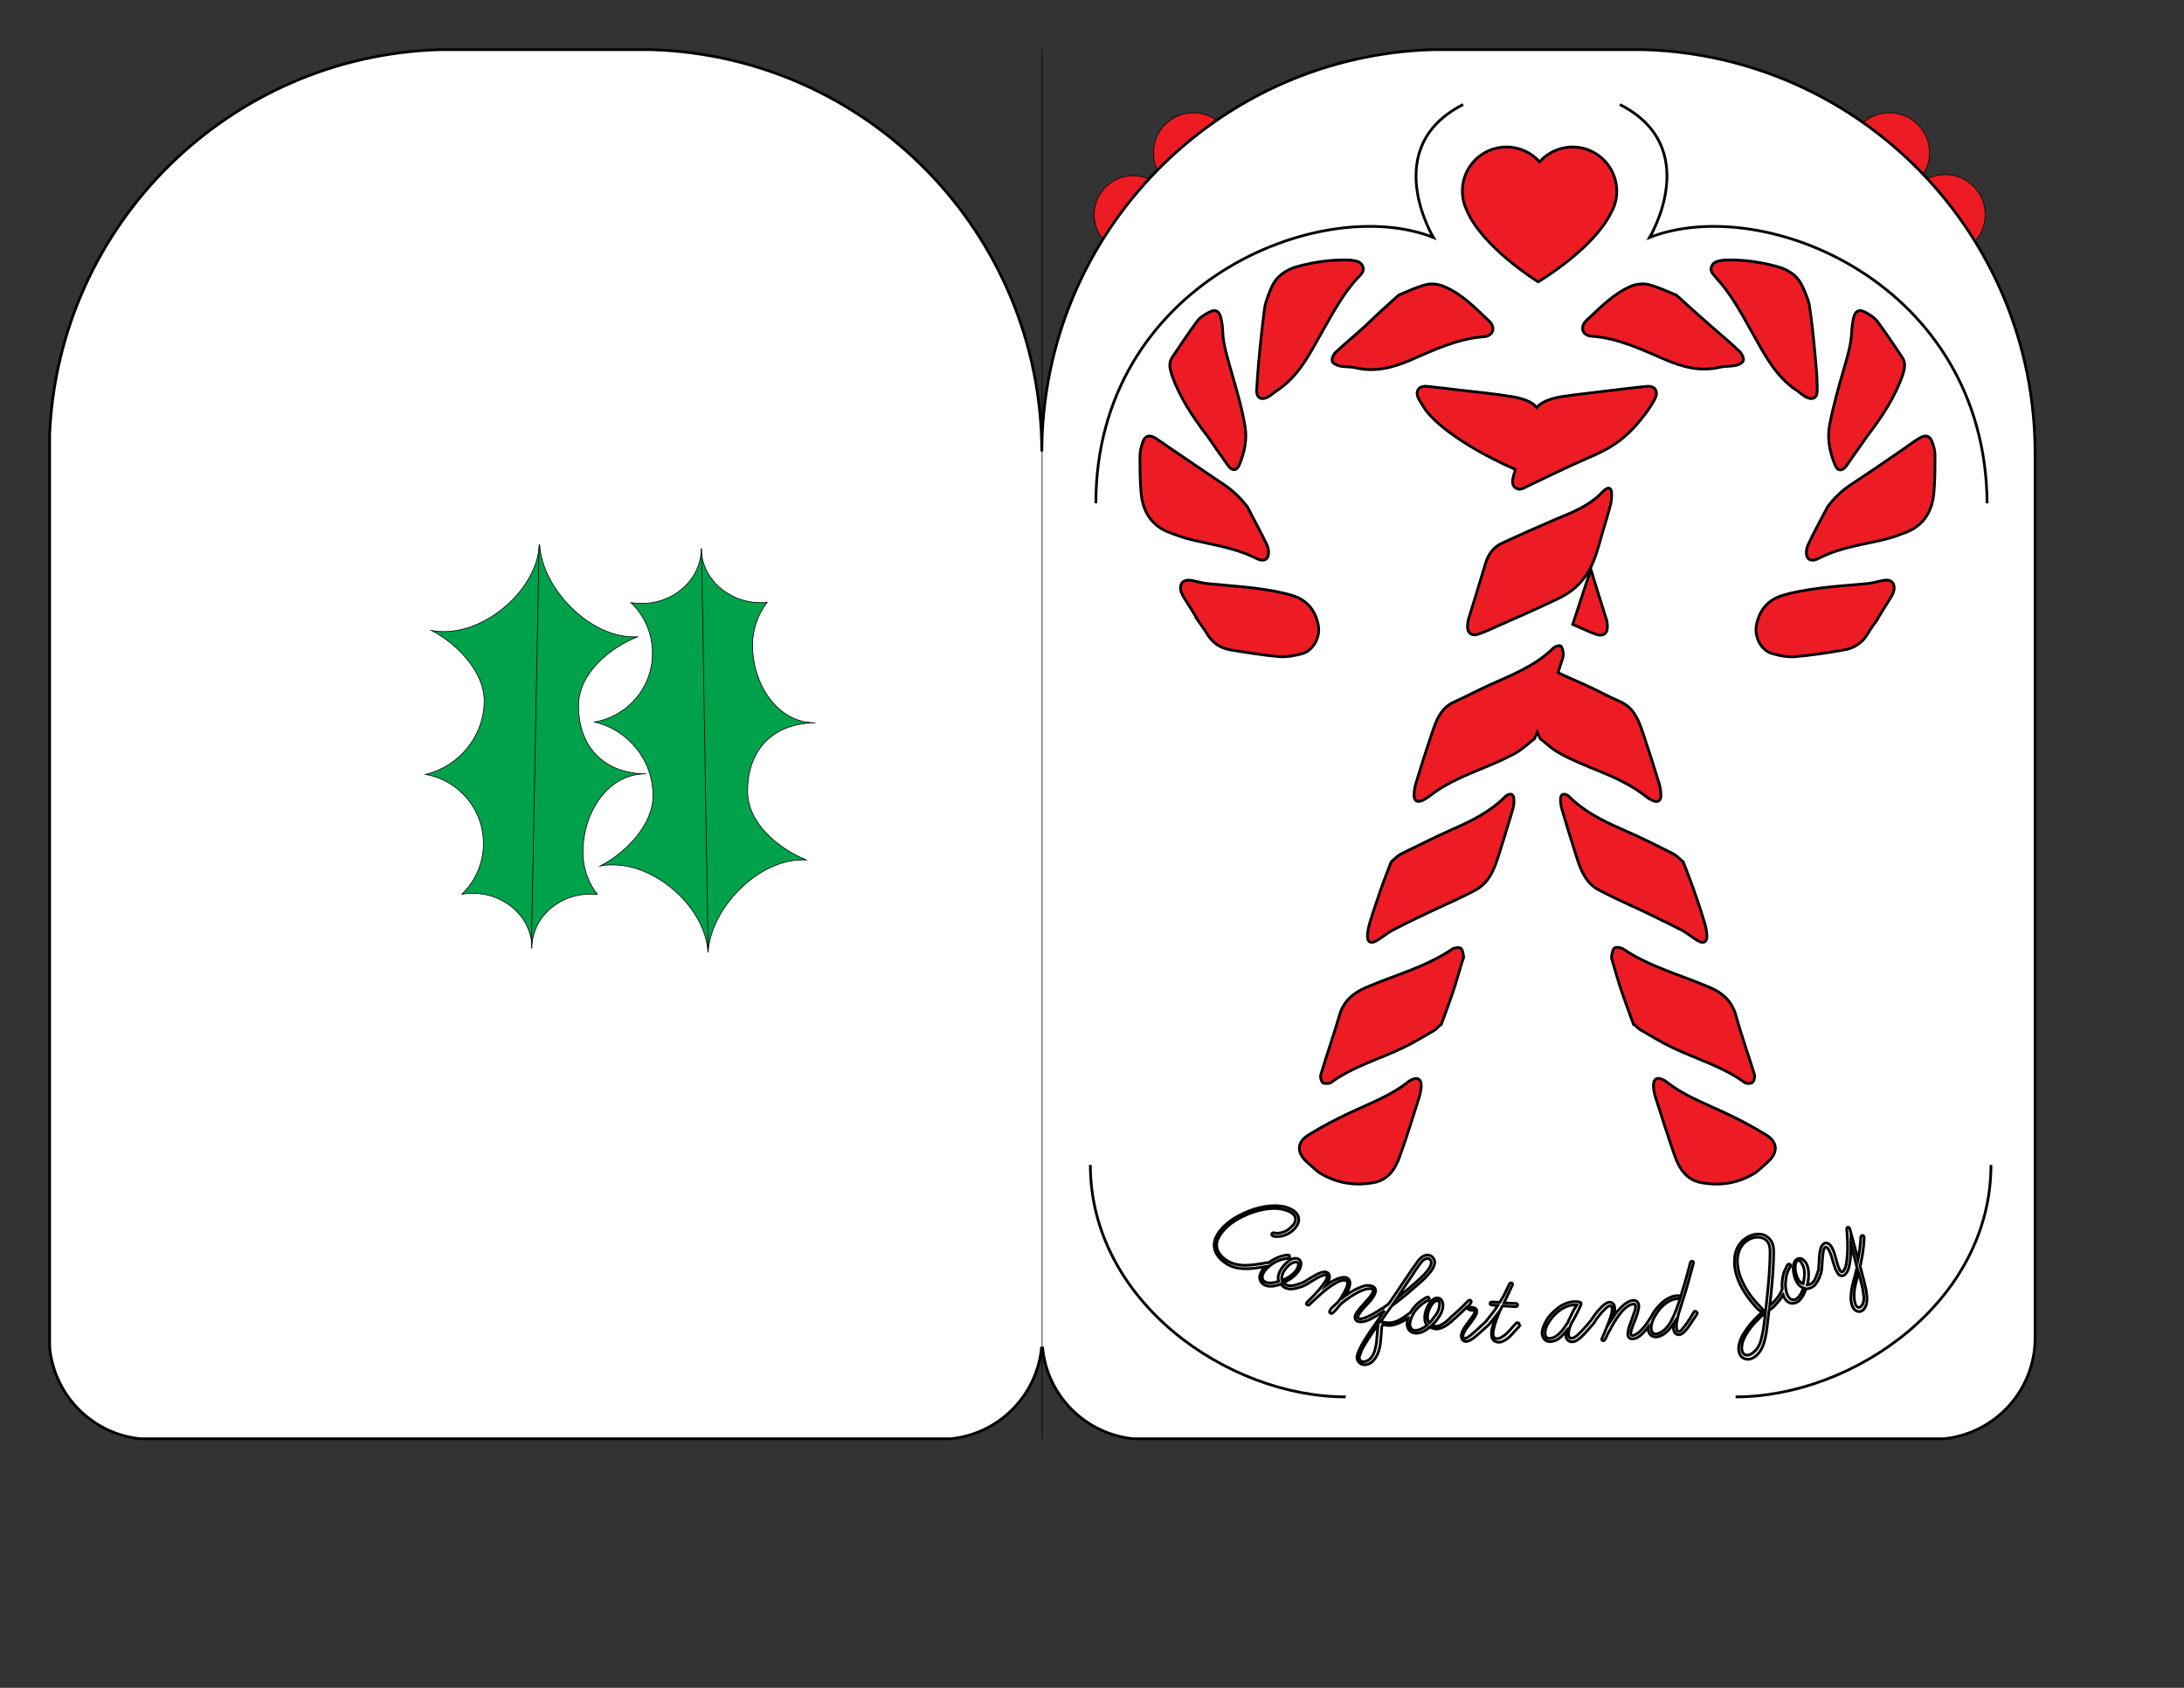 <?xml version="1.0" encoding="utf-8"?>
<!-- Generator: Adobe Illustrator 23.0.6, SVG Export Plug-In . SVG Version: 6.00 Build 0)  -->
<svg version="1.1" xmlns="http://www.w3.org/2000/svg" xmlns:xlink="http://www.w3.org/1999/xlink" x="0px" y="0px"
	 viewBox="0 0 792 612" style="enable-background:new 0 0 792 612;" xml:space="preserve">
<rect x="0" y="0" width="792" height="612" fill="#333333" stroke="none"/>
<style type="text/css">
	.st0{fill:#00A14B;stroke:#000000;stroke-width:0.25;stroke-miterlimit:10;}
	.st1{fill:#FFFFFF;stroke:#000000;stroke-miterlimit:10;}
	.st2{fill:none;stroke:#000000;stroke-miterlimit:10;}
	.st3{fill:none;stroke:#000000;stroke-width:0.25;stroke-miterlimit:10;}
	.st4{fill:#ED1C24;stroke:#000000;stroke-width:0.25;stroke-miterlimit:10;}
	.st5{fill:#21409A;stroke:#000000;stroke-width:0.25;stroke-miterlimit:10;}
	.st6{fill:#FFE35B;stroke:#000000;stroke-width:0.25;stroke-miterlimit:10;}
	.st7{fill:#F26522;stroke:#000000;stroke-width:0.25;stroke-miterlimit:10;}
	.st8{fill:#00A14B;}
	.st9{fill:none;stroke:#000000;stroke-width:0.5;stroke-linecap:round;stroke-linejoin:round;stroke-miterlimit:10;}
	.st10{fill:#ED1C24;}
	.st11{fill:#FFDE17;stroke:#000000;stroke-width:0.25;stroke-miterlimit:10;}
</style>
<g id="Evergreen">
</g>
<g id="Candy_cane">
	<g>
		<path class="st4" d="M702,504.5H414.8c-9.9,0-17.9-8-17.9-17.9V162.9c0-67.4,54.6-122.1,122.1-122.1h79
			c67.4,0,122.1,54.6,122.1,122.1v323.7C720,496.5,711.9,504.5,702,504.5z"/>
		<circle class="st4" cx="410.9" cy="77.8" r="14.1"/>
		<circle class="st4" cx="432.8" cy="55.4" r="14.5"/>
		<circle class="st4" cx="685.2" cy="55.4" r="14.5"/>
		<circle class="st4" cx="705.4" cy="77.8" r="14.5"/>
	</g>
	<path class="st1" d="M377.8,163.7L377.8,163.7C377.6,84.6,314.6,20.3,236,18h-76.4C83.2,20.2,21.4,81.2,18,157.4v331
		c1.6,17.6,15.5,31.6,33,33.3h293.7c17.4-1.7,31.2-15.5,33-32.9h0.4c1.7,17.4,15.6,31.2,33,32.9h293.7c18.6-1.8,33.2-17.5,33.2-36.6
		v-321C737.8,84.8,674.7,20.3,596,18h-76.4C441.1,20.3,378.1,84.6,377.8,163.7z M507.2,107c2.8-1.1,6.3-2.9,10-3.8
		c2-0.5,4.5-0.2,6.5,0.7c6.5,2.7,11.3,7.8,16.3,12.5c2.5,2.4,1.5,5.4-1.9,5.7c-9.6,0.7-18.1,4.8-26.7,8.5
		c-6.3,2.7-12.7,4.4-19.6,2.8c-2-0.5-4.1-0.3-6-0.7c-1-0.2-2.6-1-2.7-1.8c-0.2-1,0.5-2.5,1.3-3.2c3.5-3.3,7.2-6.3,10.7-9.5
		C498.8,114.6,502.6,111.1,507.2,107z M581.3,192.5c-1.7,5.9-3.2,12-6,15.9c-2.6,3.8-5.7,6.5-10.5,8.8c-7.2,3.4-14.4,6.6-21.7,9.8
		c-2.2,1-4.4,2-6.6,2.8c-2.9,1.1-4.6-0.3-4.3-3.3c0.1-0.6,0.1-1.3,0.3-1.9c2.1-6.8,4.2-13.5,6.2-20.3c1-3.3,2.9-6,6.1-7.4
		c6.2-2.9,12.4-5.6,18.6-8.3c5.4-2.3,11-4.3,15.6-8.2c1.1-0.9,2-2,3.1-2.9c1.2-0.9,2.2-0.6,2.3,1c0.1,1.4,0,2.8-0.3,4.2
		C583.3,186.1,582.2,189.3,581.3,192.5z M578.5,229.9c-2.2-0.8-6-2.6-8.2-3.5c0.1-0.4,6.6-20,6.6-20c2,6.8,3.6,11.6,5.7,18.4
		c0.2,0.6,0.2,1.2,0.3,1.9C583.1,229.7,581.4,231,578.5,229.9z M576.2,165.9c-7.4,3.2-14.6,6.8-21.9,10.2c-1.5,0.7-3.1,2-4.7,0.8
		c-1.7-1.2-1-3.3-0.6-4.9c0.2-0.6,0.4-1.2,0.5-1.8c-9.7-4.2-25.9-12.8-32.6-21.6c-0.8-1.4-1.8-2.7-2.5-4.1c-1.3-2.7,0.1-4.7,3.1-4.4
		c4.1,0.4,8.2,0.9,12.3,1.4c6.1,0.7,12.3,1.3,18.4,2.3c2.5,0.4,5.2,1.1,7.3,2.4c0.7,0.4,1.3,1,1.8,1.6c0.5-0.7,1.2-1.2,1.8-1.6
		c2.2-1.3,4.8-2,7.3-2.4c6.1-0.9,12.3-1.5,18.4-2.3c4.1-0.5,8.2-1,12.3-1.4c3-0.3,4.4,1.7,3.1,4.4c-0.7,1.5-1.6,2.8-2.5,4.1
		C591.2,157.7,585.8,161.9,576.2,165.9z M456.4,131.8c0.6-6.7,1.3-13.4,2.2-20.1c0.4-2.6,1.5-5.1,2.5-7.5c1.8-4.1,5.2-6.4,9.5-7.6
		c6-1.6,12.1-2.5,18.3-2.3c0.3,0,0.6,0,0.8,0c1.7,0.3,3.7,0.3,4.5,2.3c0.7,1.9-0.8,3.1-2,4.3c-5.3,5.8-8.9,12.7-12.8,19.5
		c-4.5,8-8.5,16.2-16.6,21.4c-1,0.7-2,1.6-3.1,2.2c-2.3,1.2-4,0.3-4-2.3C455.9,138.4,456.1,135.1,456.4,131.8z M425,129.7
		c3-4.5,6-9,9.2-13.3c1-1.4,2.8-2.4,4.3-3.2c2.2-1.2,3.6-0.5,4.2,1.9c0.4,1.7,0.7,3.5,0.7,5.2c0.2,4.6,1.6,8.9,2.8,13.3
		c2,6.9,4.1,13.9,5.3,21c0.8,4.7-0.2,9.5-2.1,14c-0.9,2.2-2.6,2.2-4,0.3c-2.6-3.7-5.2-7.3-7.5-10.7c-5.5-7.2-10.3-14.4-13.1-22.7
		C424.2,133.6,423.8,131.5,425,129.7z M413.8,178.7c-0.4-4.5-0.4-9-0.4-13.5c0-1.6,0.5-3.3,1-4.9c0.8-2.3,2.3-2.8,4.5-1.5
		c1.9,1.2,3.7,2.5,5.6,3.8c6.4,4.3,12.7,8.7,19.2,13c3.3,2.2,6.1,4.9,8.6,8.1c2.4,4.7,5,9.3,7.2,14c0.6,1.3,0.8,3.4,0.1,4.5
		c-1.1,1.6-3.1,0.8-4.6,0c-7.5-3.7-15.7-4.7-23.7-6.7c-2.4-0.6-4.8-1.5-7.2-2.4C417.5,190.6,414.4,185.4,413.8,178.7z M464,238.1
		c-5.9-0.5-11.7-1.5-17.5-2.4c-3.8-0.6-6.8-2.5-8.8-5.9c-1.1-1.9-2.5-3.6-3.7-5.4c0,0,0.1,0,0.1-0.1c-1.6-2.6-3.2-5.1-4.8-7.7
		c-0.5-0.8-0.9-1.6-1.1-2.5c-0.5-2.5,0.9-4,3.4-3.7c2.1,0.3,4.1,1,6.2,1.2c5.9,0.6,11.8,1,17.6,1.7c4.4,0.6,8.9,1.3,13.2,2.6
		c5.3,1.6,8.5,5.4,9.5,11c0.7,4.1-1.8,8.9-5.8,10.1C469.6,237.7,466.7,238.3,464,238.1z M514.7,397.7c-2.3,7.2-4.5,14.5-7.1,21.6
		c-1.6,4.6-4.3,8.6-9.5,9.5c-7,1.3-13.7,0.2-20-3.8c-1.3-1.1-2.7-2.4-4.1-3.6c-3.9-3.5-3.8-7.3,0.7-10c4.9-3,10-5.7,15.2-8.1
		c7.3-3.4,14.8-6.2,21.1-11.3c0.3-0.2,0.6-0.4,0.9-0.5c2.1-1,3.5-0.3,3.5,2.1C515.4,394.9,515.1,396.3,514.7,397.7z M530.3,348.5
		c-1.1,3.6-2.1,7.3-3.3,10.9c-1.4,4.1-2.9,8.2-4.4,12.2c-0.1,0-0.2,0-0.3,0c-0.8,0.8-1.5,1.7-2.5,2.2c-3.6,2.1-7.2,4.3-11,6.1
		c-8.7,4.2-18.2,6.8-26.1,12.6c-0.7,0.5-2.4,0.5-3,0.1c-0.6-0.5-1-2.1-0.7-3c2.1-7.1,4.6-14.1,6.7-21.3c1.4-5.1,4.7-8,9.3-10.1
		c10.6-4.6,22-7.5,31.7-14.1c0.8-0.5,2.5-0.7,3.1-0.2c0.7,0.6,0.8,2.1,1,3.2C530.7,347.5,530.5,348,530.3,348.5z M548.4,294.1
		c-1.7,5.7-3.4,11.3-5.2,16.9c-1.5,4.6-3.4,9.1-7.9,11.6c-5.3,2.9-11,5.3-16.5,7.9c-4.7,2.2-9.4,4.5-14,6.9c-2,1.1-3.8,2.7-5.8,3.8
		c-2,1.1-3.2,0.3-3.1-1.9c0.1-1.7,0.4-3.3,0.9-4.9c1.2-4,2.6-7.9,3.9-11.8c1.2-3.5,2.6-6.9,3.8-10.1c1.4-1.2,2.4-2.3,3.6-2.9
		c6.2-3,12.3-6.1,18.6-8.9c6.9-3,13.6-6.3,19.1-11.8c0.1-0.1,0.2-0.2,0.3-0.3c1.8-1.2,2.9-0.7,2.9,1.4
		C549.1,291.4,548.8,292.8,548.4,294.1z M558.5,267.8c-0.4-0.8-0.7-1.6-1-2.3c-0.3,0.7-0.7,1.4-1,2.3c-2.2,1.7-4.5,4-7.3,5.5
		c-4.5,2.4-9.2,4.3-13.8,6.2c-6.1,2.5-12,5.2-17.2,9.3c-0.8,0.6-1.6,1.1-2.5,1.5c-1.7,0.7-2.9,0.1-2.9-1.7c0-1.6,0.2-3.2,0.7-4.7
		c1.8-6,3.7-11.9,5.7-17.8c1.6-4.8,3.2-9.5,8.4-11.7c4.2-1.9,8.3-4.1,12.5-6c8.2-3.7,16.6-6.9,23.2-13.4c0.6-0.6,2-1.1,2.6-0.8
		c0.6,0.3,0.8,1.6,1,2.5c0.1,0.6,0,1.3-0.2,1.9c-0.6,1.8-1.1,3.5-1.7,5.3c3.3,1.6,6.7,3,10,4.5c4.2,1.9,8.3,4.2,12.5,6
		c5.2,2.3,6.8,7,8.4,11.7c2,5.9,3.9,11.9,5.7,17.8c0.5,1.5,0.7,3.2,0.7,4.7c0,1.8-1.3,2.5-2.9,1.7c-0.9-0.4-1.8-0.9-2.5-1.5
		c-5.2-4.1-11.1-6.8-17.2-9.3c-4.7-1.9-9.4-3.8-13.8-6.2C563,271.8,560.7,269.5,558.5,267.8z M571.8,311c-1.8-5.6-3.5-11.3-5.2-16.9
		c-0.4-1.3-0.7-2.7-0.7-4.1c0-2.1,1.1-2.6,2.9-1.4c0.1,0.1,0.2,0.2,0.3,0.3c5.4,5.4,12.1,8.7,19.1,11.8c6.3,2.7,12.5,5.8,18.6,8.9
		c1.2,0.6,2.1,1.7,3.6,2.9c1.2,3.2,2.6,6.6,3.8,10.1c1.4,3.9,2.7,7.8,3.9,11.8c0.5,1.6,0.8,3.3,0.9,4.9c0.1,2.2-1.2,3-3.1,1.9
		c-2-1.1-3.8-2.7-5.8-3.8c-4.6-2.4-9.3-4.6-14-6.9c-5.5-2.6-11.1-5-16.5-7.9C575.2,320.2,573.3,315.7,571.8,311z M592.7,371.5
		c-0.1,0-0.2,0-0.3,0c-1.5-4.1-3-8.1-4.4-12.2c-1.2-3.6-2.2-7.2-3.3-10.9c-0.1-0.5-0.4-1-0.3-1.4c0.2-1.1,0.3-2.6,1-3.2
		c0.6-0.5,2.3-0.3,3.1,0.2c9.7,6.6,21.1,9.5,31.7,14.1c4.6,2,7.9,5,9.3,10.1c2,7.2,4.5,14.2,6.7,21.3c0.3,0.9-0.1,2.5-0.7,3
		c-0.6,0.5-2.3,0.5-3-0.1c-8-5.8-17.4-8.4-26.1-12.6c-3.8-1.8-7.4-4-11-6.1C594.3,373.2,593.5,372.3,592.7,371.5z M641,421.4
		c-1.4,1.3-2.8,2.5-4.1,3.6c-6.3,4.1-13,5.1-20,3.8c-5.2-0.9-7.9-5-9.5-9.5c-2.5-7.1-4.8-14.4-7.1-21.6c-0.4-1.3-0.7-2.7-0.7-4.1
		c0-2.4,1.3-3.2,3.5-2.1c0.3,0.2,0.6,0.3,0.9,0.5c6.3,5.1,13.8,7.9,21.1,11.3c5.2,2.4,10.3,5.1,15.2,8.1
		C644.8,414.1,644.9,417.9,641,421.4z M686.8,214.1c-0.2,0.9-0.6,1.7-1.1,2.5c-1.6,2.6-3.2,5.1-4.8,7.7c0,0,0.1,0,0.1,0.1
		c-1.3,1.8-2.6,3.5-3.7,5.4c-2,3.4-5,5.3-8.8,5.9c-5.8,1-11.6,1.9-17.5,2.4c-2.7,0.2-5.6-0.3-8.3-1.1c-4-1.1-6.5-6-5.8-10.1
		c1-5.6,4.2-9.4,9.5-11c4.3-1.3,8.8-2,13.2-2.6c5.8-0.8,11.7-1.1,17.6-1.7c2.1-0.2,4.1-0.9,6.2-1.2
		C685.9,210,687.3,211.6,686.8,214.1z M663.4,154.6c1.3-7.1,3.3-14.1,5.3-21c1.3-4.4,2.6-8.7,2.8-13.3c0.1-1.7,0.3-3.5,0.7-5.2
		c0.6-2.4,2-3.1,4.2-1.9c1.6,0.9,3.3,1.9,4.3,3.2c3.2,4.3,6.2,8.8,9.2,13.3c1.2,1.8,0.8,3.9,0.2,5.9c-2.8,8.3-7.6,15.5-13.1,22.7
		c-2.4,3.4-4.9,7-7.5,10.7c-1.4,1.9-3.1,1.9-4-0.3C663.6,164.2,662.6,159.3,663.4,154.6z M671.4,175.6c6.4-4.2,12.8-8.6,19.2-13
		c1.9-1.3,3.6-2.7,5.6-3.8c2.1-1.3,3.7-0.8,4.5,1.5c0.6,1.6,1,3.3,1,4.9c0,4.5,0,9-0.4,13.5c-0.6,6.7-3.7,11.9-10.3,14.4
		c-2.4,0.9-4.7,1.8-7.2,2.4c-8,2-16.2,2.9-23.7,6.7c-1.5,0.8-3.5,1.6-4.6,0c-0.7-1-0.5-3.2,0.1-4.5c2.2-4.8,4.8-9.4,7.2-14
		C665.2,180.5,668,177.8,671.4,175.6z M620.7,96.6c0.7-1.9,2.7-2,4.5-2.3c0.3,0,0.6,0,0.8,0c6.2-0.2,12.3,0.7,18.3,2.3
		c4.4,1.2,7.7,3.4,9.5,7.6c1.1,2.4,2.2,5,2.5,7.5c1,6.7,1.6,13.4,2.2,20.1c0.3,3.3,0.5,6.6,0.5,9.9c0,2.6-1.7,3.5-4,2.3
		c-1.1-0.6-2.1-1.4-3.1-2.2c-8.1-5.2-12.1-13.5-16.6-21.4c-3.8-6.8-7.5-13.7-12.8-19.5C621.5,99.6,619.9,98.5,620.7,96.6z
		 M597.9,103.2c3.7,1,7.2,2.7,10,3.8c4.5,4.1,8.4,7.6,12.3,11c3.6,3.2,7.3,6.2,10.7,9.5c0.8,0.8,1.5,2.3,1.3,3.2
		c-0.2,0.8-1.7,1.6-2.7,1.8c-2,0.4-4.1,0.2-6,0.7c-6.9,1.6-13.3-0.1-19.6-2.8c-8.6-3.7-17.1-7.8-26.7-8.5c-3.4-0.2-4.4-3.3-1.9-5.7
		c5-4.7,9.8-9.7,16.3-12.5C593.3,103,595.9,102.7,597.9,103.2z M546.3,53.3c4.8,0,9.1,2.1,12,5.4c2.9-3.3,7.2-5.4,12-5.4
		c8.8,0,16,7.2,16,16c0,2.8-0.7,5.4-2,7.7c-6.4,13.3-26.5,25.2-26.5,25.2s-20.6-12.7-26.1-26.4c-0.9-2-1.4-4.2-1.4-6.5
		C530.3,60.5,537.4,53.3,546.3,53.3z"/>
	<line class="st3" x1="377.9" y1="18" x2="377.9" y2="522"/>
	<g>
		<path class="st2" d="M550.9,480c-0.1-0.4-0.7-0.5-1-0.3l-1.4,1.5c-1.1,1.3-2.2,2.6-3.7,3.5c-0.8,0.6-2.7,1.2-3.2-0.1
			c-0.4-0.9-0.1-2,0.1-2.9c0.3-1.4,0.8-2.8,1.3-4.1l0.9-2.2l0.5-1c0.1-0.1,0.4-1,0.5-0.9l4.8,0.3c0.4,0,0.8-0.4,0.6-0.8
			c-0.2-0.5-1-0.4-1.4-0.4l-3.5-0.2c0.6-1.3,1.2-2.5,1.8-3.8l0.9-1.9c0.1-0.2,0.4-0.6,0.4-1c0-0.6-0.8-0.7-1.1-0.2
			c-0.9,1.9-1.8,3.9-2.9,5.7l-0.6,1l-2.7-0.1c-0.3,0-0.7-0.1-0.8,0.3c-0.2,0.4,0.1,0.8,0.5,0.8l2.3,0.1c-1.2,1.9-2.6,3.7-4.1,5.5
			c-0.1,0.1-0.3,0.3-0.4,0.5l-3.8,3.5c-0.9,0.8-1.9,1.7-3,2.3c-0.3,0.1-0.7,0.3-1,0.2c-0.5-0.2-0.4-1-0.3-1.4
			c0.4-1.4,1.5-2.6,2.3-3.7c0.5-0.7,1.1-1.4,1.6-2.2c0.4-0.6,0.8-1.3,1-2c0.2-0.7,0-1.4-0.7-1.7c-0.6-0.3-1.3-0.2-1.9-0.3
			c-0.3-0.1-0.3-0.1-0.2-0.4c0-0.2,0.1-0.3,0.2-0.5c0.2-0.3,0.5-0.6,0.6-1c0.1-0.6-0.6-0.9-1-0.5l-0.8,0.8l-1.8,1.8
			c-1.4,1.3-2,1.9-3.3,3c-0.2,0.2-0.8,0.6-1,1c0,0-0.1,0-0.1,0.1l-1.2,1c-0.6,0.5-1.3,0.9-1.9,1.2c-1,0.5-2.1,0.6-3.1,0
			c1.2-1.1,2.3-2.5,3.1-4c0.7-1.3,1.2-3.2,0.6-4.6c-0.4-1.2-1.8-1.6-2.9-1c-1.1,0.6-1.9,1.8-2.4,2.8c-1,2-1.7,5-0.2,6.8
			c-1.2,1-2.8,1.9-4.3,1.9c-1.5,0-2.1-1.4-1.9-2.7c0.1-1.1,0.6-2.1,1.1-3.1c0.6-1.2,1.5-2.2,2.5-3.1c0.5-0.5,1.1-0.9,1.7-1.3
			c0.3-0.2,0.6-0.4,0.9-0.5c0.3-0.2,0.7-0.3,0.8-0.7c0-0.3-0.1-0.6-0.5-0.7c-0.3,0-0.7,0.3-1,0.4c-0.6,0.4-1.3,0.8-1.8,1.2
			c-1.4,1.1-2.7,2.5-3.6,4.1c-0.1,0-0.2,0.1-0.2,0.1c-1.7,1.3-3.6,2.7-5.7,3.3c-0.8,0.2-1.7,0.3-2.5,0.2c-0.5,0-0.9-0.1-1.3-0.2
			c-0.5-0.1-1-0.2-1.3,0.2c1.3-1.9,2.6-3.8,4-5.7c0.2-0.2,0.3-0.4,0.5-0.6l0.6-0.4l1.3-1l2.8-2.2c2-1.7,4-3.4,5.9-5.1
			c1.5-1.4,3.1-3,4.1-4.7c0.6-1.1,1-2.4,0.3-3.5c-0.5-0.9-1.5-1.4-2.5-1.3c-1.3,0.1-2.3,1-3.1,2c-0.8,1.1-1.6,2.3-2.4,3.4
			c-2.1,3.1-4.1,6.1-6.2,9.2l-1.1,1.6c-0.3,0.5-0.6,0.9-0.9,1.3c-0.2,0.3-0.5,0.4-0.7,0.6l-0.7,0.5l-0.6,0.5c0,0,0,0-0.1,0.1
			c-0.2,0-0.5,0.2-0.7,0.3l-1.4,0.9c-1.1,0.7-2.3,1.4-3.5,1.9c-0.9,0.4-2,0.9-2.9,0.8c-0.4-0.1-0.8-0.2-0.7-0.7
			c0.1-0.5,0.4-1,0.7-1.4c0.9-1.3,1.9-2.4,3-3.5c1-1.1,2.2-2.4,2.6-3.9c0.2-0.5,0.2-1.1-0.1-1.6c-0.3-0.5-1-0.8-1.6-0.9
			c-1.4-0.3-2.7,0.1-4,0.7c-1.8,0.7-3.6,1.8-5.2,3c0.7-1.3,1.5-2.6,1.7-4.1c0.2-1.2-0.3-2.3-1.5-2.6c-1.1-0.2-2.3,0.2-3.3,0.6
			c-1.4,0.6-2.6,1.4-3.8,2.3c0.7-1.1,1.7-2.8,1-4.1c-0.6-1-1.7-0.9-2.7-0.6c-1.4,0.4-2.6,1.2-3.8,1.9l-2.3,1.4l-0.6,0.3
			c0,0,0,0.1-0.1,0.1c-0.1,0-0.2,0.1-0.3,0.1l-1.5,0.5c-0.7,0.3-1.5,0.4-2.2,0.5c-1.1,0.1-2.2-0.2-3-1.1c1.5-0.6,3-1.6,4.2-2.7
			c1.1-1,2.2-2.6,2.2-4.2c0-1.3-1.1-2.1-2.4-1.9c-1.2,0.1-2.4,1.1-3.2,1.9c-1.6,1.6-3.3,4.1-2.5,6.4c-1.4,0.5-3.2,0.9-4.7,0.3
			c-1.4-0.5-1.5-2-0.9-3.2c0.5-1,1.3-1.8,2.1-2.5c1-0.9,2.2-1.6,3.4-2.1c0.7-0.3,1.4-0.5,2.1-0.6c0.3-0.1,0.7-0.2,1-0.2
			c0.3-0.1,0.7,0,0.9-0.4c0.1-0.3,0.1-0.6-0.2-0.8c-0.3-0.1-0.8,0-1,0c-0.7,0.1-1.4,0.3-2.1,0.5c-1.5,0.5-3,1.3-4.3,2.3
			c-0.1,0-0.2-0.1-0.3-0.1c-2,0.4-5.9,1-7.9,1c-2.6,0-5.2-0.5-7.3-2c-1.1-0.8-2.2-1.9-2.8-3.1c-0.5-1-0.6-2.2-0.4-3.3
			c0.5-2,1.9-3.8,3.4-5.3c1.8-1.7,4-3.1,6.2-4.1c2.4-1.2,4.9-2,7.5-2.5c2.3-0.4,4.8-0.5,7.2,0.1c1.9,0.5,4.8,1.7,4.1,4.2
			c-0.3,1.1-1.2,1.9-2,2.6c-0.9,0.8-2.1,1.4-3.2,1.6c-0.6,0.1-1.1,0.2-1.7,0.2c-0.5-0.1-1.3-0.5-1.6,0.2c-0.3,1.2,2.4,1,3,0.9
			c2.3-0.3,4.6-1.7,5.9-3.6c0.9-1.3,1.3-3,0.3-4.4c-0.7-1.1-1.9-1.8-3-2.2c-1.1-0.5-2.2-0.7-3.3-0.8c-2.5-0.3-5,0-7.4,0.6
			c-2.5,0.6-5,1.6-7.3,2.8c-2.2,1.1-4.2,2.6-5.9,4.3c-1.6,1.7-3.1,3.8-3.2,6.2c-0.1,2.6,1.4,4.7,3.3,6.2c2.1,1.7,4.6,2.5,7.2,2.6
			c2.2,0.1,4.4-0.1,6.5-0.5c0.2,0,0.9-0.1,1.5-0.2c-0.2,0.2-0.4,0.4-0.6,0.6c-0.7,0.9-1.4,2.1-1.4,3.3c0,1.5,1.1,2.6,2.5,3
			c1.5,0.4,3.2,0.1,4.6-0.4l0.6-0.2c0.1,0.2,0.2,0.3,0.3,0.4c0.2,0.2,0.5,0.4,0.7,0.6c0.5,0.4,1.1,0.6,1.6,0.7c1,0.2,2.1,0,3.1-0.2
			l1.9-0.6c0.2-0.1,0.6-0.2,0.9-0.4c0.2,0,0.3-0.1,0.4-0.2l0.9-0.5l2.3-1.4c0.7-0.4,1.3-0.8,2-1.1c0.6-0.2,1.1-0.5,1.7-0.6
			c0.3-0.1,0.6-0.1,0.8,0.2c0.4,0.8-0.3,1.8-0.7,2.4c-0.6,1-1.4,1.9-2.1,2.8c-1,1.2-2.1,2.3-3.2,3.4l-1.1,1.1
			c-0.2,0.2-0.3,0.4-0.2,0.7c0.2,0.3,0.6,0.4,0.9,0.3c0.3-0.2,0.6-0.7,0.9-0.9l1.1-1l2.5-2.3c1.8-1.5,3.6-3,5.6-4
			c0.7-0.4,1.5-0.7,2.4-0.8c0.3,0,0.6,0,0.9,0.1c0.7,0.2,0.6,1.1,0.5,1.7c-0.4,1.4-1.2,2.8-2,4.1c-0.4,0.7-0.9,1.4-1.4,2
			c-0.3,0.3-0.6,0.6-0.9,0.9l-0.9,0.8c-0.4,0.4-0.7,0.7-1,1.2c-0.2,0.3-0.3,0.6-0.2,0.9c0.1,0.3,0.5,0.4,0.8,0.3
			c0.4-0.1,0.7-0.5,1-0.8c0.5-0.5,1-1.1,1.5-1.7c0.3-0.3,0.5-0.7,0.8-0.9l0.8-0.7c0.6-0.5,1.2-0.9,1.8-1.3c1.2-0.9,2.4-1.6,3.7-2.3
			c1.1-0.5,2.2-1,3.4-1.2c0.7-0.1,2.2-0.1,1.9,1c-0.1,0.5-0.4,1-0.7,1.4c-0.4,0.6-0.9,1.2-1.4,1.7c-1,1.2-2.2,2.4-3.2,3.7
			c-0.6,0.8-1.6,2.1-1.1,3.2c0.4,1.1,2,1.1,3,0.9c1.6-0.3,3.1-1.2,4.5-2c0.9-0.5,1.7-1.1,2.5-1.6c0.2-0.1,0.4-0.2,0.6-0.4l-5.1,7.4
			c-1.5,2.2-3,4.5-4.1,6.9c-0.4,0.9-0.8,1.8-0.8,2.8c0.1,1.3,1,2.2,2.2,2.5c2.1,0.4,4-1.3,4.9-3.1c1.6-2.9,1.5-6.3,1.8-9.5
			c0.1-0.6,0-1.2,0.3-1.7c0,0,0-0.1,0.1-0.2c0.1,0.1,0.3,0.1,0.4,0.1c0.3,0.1,0.6,0.1,0.9,0.1c1.2,0.2,2.3,0.1,3.4-0.3
			c1.3-0.4,2.6-1,3.7-1.8c0.3-0.2,0.5-0.4,0.8-0.5c-0.3,1.1-0.5,2.4-0.1,3.5c0.5,1.4,1.9,2.1,3.4,2c1.6-0.1,3-0.9,4.2-1.9l0.5-0.4
			c0.1,0.1,0.3,0.2,0.4,0.3c0.3,0.1,0.6,0.2,0.9,0.3c0.6,0.2,1.2,0.2,1.8,0.1c1-0.2,2-0.7,2.8-1.2l1.6-1.2c0.2-0.2,0.5-0.4,0.7-0.7
			c0,0,0.1-0.1,0.1-0.1l1.1-0.9c1.3-1.2,2.6-2.4,3.9-3.7c0.2,0.7,0.8,0.9,1.5,1.1c0.3,0,1.4,0,1.5,0.3c0,0.6-0.5,1.3-0.8,1.8
			c-0.5,0.8-1.1,1.4-1.6,2.2c-1,1.3-2.1,2.7-2.5,4.3c-0.3,1.2,0.2,2.7,1.6,2.7c0.9,0,1.8-0.6,2.6-1.1c1.2-0.9,2.3-1.9,3.4-2.9l2-1.8
			l0.6-0.6c0.1-0.1,0.1-0.1,0.1-0.2c0.1-0.1,0.2-0.2,0.2-0.2c0.8-0.9,1.5-1.9,2.2-2.8c-0.8,1.9-1,2.5-1.5,4.5c-0.3,1-0.4,2-0.3,3
			c0.1,1,0.6,1.9,1.6,2.2c1.3,0.5,2.7-0.1,3.8-0.9c1.5-1,2.6-2.5,3.8-3.8c0.4-0.3,0.7-0.7,1-1.1C550.8,480.5,551,480.3,550.9,480z
			 M510.5,464.8c1-1.4,1.9-2.8,2.8-4.2l1.2-1.7c0.4-0.5,0.8-1.1,1.2-1.6c0.7-0.7,1.9-1.4,2.8-0.7c1,0.7,0.4,2.3-0.1,3.1
			c-0.6,0.9-1.3,1.7-2,2.5c-1,1-2,1.9-3,2.8c-2.2,2-4.5,3.8-6.8,5.7L510.5,464.8z M464.9,464.3c-0.4-1.4,0.3-2.9,1.1-4
			c0.8-1.1,1.9-2.2,3.3-2.6c0.4-0.1,1.1-0.2,1.4,0.2c0.3,0.5,0.1,1.2-0.1,1.7c-0.7,1.6-2,2.7-3.5,3.6
			C466.4,463.6,465.7,463.9,464.9,464.3z M499.6,481.8c-0.1,0.8-0.1,1.5-0.2,2.2c-0.1,1.6-0.2,3.1-0.6,4.7c-0.4,2-1.5,4.5-3.8,5
			c-0.8,0.2-1.8-0.1-2-0.9c-0.2-0.6,0-1.1,0.2-1.6c0.2-0.5,0.4-1,0.5-1.4c0.7-1.5,1.6-2.9,2.5-4.3c1.2-1.8,2.4-3.6,3.6-5.4
			C499.7,480.7,499.6,481.3,499.6,481.8z M518.3,479.7c-0.9-1.2-0.7-2.8-0.3-4.1c0.4-1.3,1.1-2.7,2.2-3.6c0.3-0.3,1-0.5,1.4-0.3
			c0.5,0.4,0.5,1.1,0.4,1.6c-0.1,1.7-1,3.3-2.1,4.5C519.4,478.6,518.9,479.2,518.3,479.7z"/>
		<path class="st2" d="M614.3,475.7l-1.5,2.5c-0.7,1.1-1.5,2.2-2.3,3.2c-0.4,0.5-1.3,1.8-2.1,1.3c-0.3-0.2-0.3-0.7-0.4-1
			c-0.1-0.6-0.1-1.3,0-1.9c0.2-1.1,0.4-2.3,0.7-3.4l0.7-2.2l0.8-2.6c1.5-4.5,2.7-9.1,3.9-13.6c0.1-0.3-0.1-0.6-0.4-0.7
			c-0.7-0.2-0.9,1.1-1,1.6l-0.6,2.3c-0.7,2.5-1.4,5.1-2.2,7.5c-0.8,2.8-1.7,5.6-2.9,8.3c-1.1,2.5-2.6,5.1-5.1,6.3
			c-0.6,0.3-1.3,0.5-2,0.3c-0.5-0.1-0.8-0.5-0.9-0.9c-0.4-1-0.2-2.2,0.1-3.2c0.5-1.6,1.5-3.1,2.5-4.5c0.8-1,1.8-2,2.9-2.7
			c1.1-0.8,2.6-1.4,3.9-1.4c0.1,0,0.2,0,0.3,0c0.8,0.1,0.9-1.1,0.1-1.1c-0.3,0-0.5,0-0.8,0c-1.7,0.2-3.2,0.9-4.5,1.9
			c-1.1,0.8-2.1,1.9-3,3c-0.8,1-1.4,2.1-2,3.2c-0.7,1-1.4,2.2-2.2,3.1c-0.8,1-1.6,1.9-2.7,2.6c-0.4,0.3-2,1.2-2.2,0.2
			c-0.1-0.5,0.1-1.1,0.2-1.5c0.2-0.7,0.4-1.4,0.7-2.1c0.6-1.6,1.3-3.1,1.7-4.8c0.3-1,0.6-2.7-0.4-3.5s-2.6-0.2-3.6,0.4
			c-1.3,0.8-2.4,2-3.4,3.1c-0.6,0.7-1.1,1.5-1.7,2.4c0.3-0.8,0.5-1.7,0.6-2.5c0.1-0.6,0.1-1.3-0.1-1.9c-0.4-1.1-1.4-1.4-2.4-1.1
			c-0.9,0.4-1.6,1-2.3,1.7c-0.8,0.8-1.5,1.6-2.2,2.5l-1.4,2c0,0.1-0.1,0.1-0.1,0.2c0,0,0,0,0,0c-1.2,1.4-2.4,2.9-3.8,4.3
			c-0.5,0.5-1,1-1.6,1.5c-0.4,0.3-0.9,0.6-1.4,0.7c-0.5,0.1-1,0-1.2-0.5c-0.3-0.6-0.2-1.4-0.1-2c0.1-0.8,0.4-1.6,0.7-2.3
			c0.2-0.5,0.4-0.8,0.6-1.2c0.3-0.4,0.5-0.8,0.7-1.2c0.7-1.3,1.4-2.6,2-4c0.2-0.5,0.9-1.6,0.1-1.8c-0.3-0.1-0.6-0.2-0.9-0.2
			c-1.7-0.2-3.5,0.2-5.1,1c-1.3,0.6-2.4,1.5-3.5,2.5c-1.3,1.2-2.4,2.5-3.1,4c-0.6,1.1-1.1,2.4-1.2,3.7c0,1.1,0.4,2.2,1.3,2.8
			c1.1,0.8,2.7,0.4,3.9-0.1c1.4-0.7,2.5-2,3.5-3.2c-0.2,1.3-0.2,3,1.2,3.6c1.3,0.6,2.6-0.1,3.6-0.9c1.4-1.1,2.5-2.5,3.6-3.7
			c0.5-0.6,1-1.1,1.5-1.7c0.1-0.1,0.2-0.2,0.3-0.4c0.1-0.1,0.1-0.1,0.1-0.2l0.7-1.1c0.9-1.2,1.9-2.5,3-3.5c0.4-0.4,0.8-0.8,1.3-1.1
			c0.3-0.2,0.7-0.3,1-0.2c0.3,0.2,0.4,0.6,0.4,1c0,0.5,0,0.9-0.1,1.3c-0.2,1.1-0.6,2.2-1,3.3c-0.7,1.8-1.4,3.6-2.2,5.4l-0.4,0.9
			c-0.1,0.3,0,0.6,0.3,0.7c0.3,0.1,0.7-0.1,0.8-0.4c0.4-0.5,0.7-1.2,0.9-1.8c1-1.9,2-3.8,3.2-5.6c1.2-1.8,2.6-3.7,4.4-4.8
			c0.3-0.2,0.7-0.4,1.1-0.5c0.4-0.1,1-0.3,1.3,0c0.3,0.3,0.2,0.8,0.2,1.1c-0.1,0.6-0.2,1.2-0.5,1.9c-0.5,1.5-1.1,3-1.6,4.5
			c-0.3,0.7-0.5,1.5-0.6,2.2c-0.1,0.6-0.2,1.1,0,1.7c0.4,1.3,1.8,1.2,2.9,0.8c1.3-0.5,2.4-1.7,3.3-2.7c0.4-0.4,0.7-0.9,1.1-1.4
			c-0.1,1.5,0.3,3,1.8,3.5c1.3,0.5,2.8-0.2,3.9-0.9c1.2-0.8,2.2-1.9,3-3.1c0.2-0.3,0.4-0.7,0.6-1c-0.2,1.2-0.4,2.9,0.6,3.9
			c0.8,0.7,1.8,0.5,2.5,0c0.9-0.7,1.7-1.7,2.4-2.7c0.7-1.1,1.7-2.5,2.4-3.6c0.3-0.6,0.5-0.7,0.6-0.9
			C615.4,475.5,614.6,475.2,614.3,475.7z M568.3,479.9c-0.8,1.2-1.6,2.4-2.5,3.3c-0.8,0.8-1.7,1.6-2.8,1.9c-0.6,0.2-1.2,0.3-1.8,0.1
			c-0.5-0.2-0.7-0.7-0.8-1.1c-0.3-1.1,0.1-2.3,0.5-3.3c0.7-1.5,1.7-2.9,2.9-4.1c1-1,2.1-1.9,3.5-2.6c1.4-0.7,3-1.1,4.5-0.9
			c-0.6,0.9-1.1,1.8-1.6,2.8c-0.3,0.6-0.6,1.2-0.9,1.9l-0.5,1C568.7,479.2,568.6,479.6,568.3,479.9z"/>
		<path class="st2" d="M676.7,467.7c-0.3-1.5-0.7-3.1-1.1-4.6c-0.2-0.6-0.3-1.3-0.5-1.9c-0.1-0.4-0.2-0.7-0.3-1.1
			c-0.1-0.4-0.3-0.8-0.2-1.2l0.3-1.3c0.4-1.9,0.7-3.8,0.9-5.7l0.2-2.8c0-0.4,0.1-0.9-0.4-1.1c-0.3-0.1-0.7,0.1-0.8,0.5
			c-0.1,2.8-0.5,5.5-1,8.2l-3-11.2c-0.1-0.4-0.6-0.7-0.9-0.4c-0.2,0.2-0.2,0.5-0.2,0.8c0,0.3,0,0.6,0.1,0.9c0.1,1.3,0.1,2.6,0.2,4
			c0,2.5,0,5.1-0.5,7.6c-0.2,0.8-0.4,1.7-0.9,2.3c-0.2,0.2-0.5,0.6-0.8,0.5c-0.4-0.2-0.6-0.7-0.8-1c-0.6-1.4-1-2.9-1.4-4.4
			c-0.4-1.4-0.9-3.2-1.9-4.3c-0.4-0.5-0.9-0.8-1.5-0.8c-0.5,0-0.9,0.3-1.3,0.7c-0.7,0.8-0.8,2-1,3c-0.2,1.4-0.2,2.7-0.3,4.1
			l-0.1,1.3c0,0.2,0,0.4,0,0.6c0,0.1,0,0.1-0.1,0.2l-0.5,1.5c-0.2,0.7-0.6,1.4-0.9,2.1c-0.6,1-1.5,1.6-2.6,1.7
			c0.4-1.6,0.6-3.4,0.4-5c-0.1-1.5-0.7-3.3-2-4.2c-1-0.8-2.4-0.4-3,0.8c-0.6,1.1-0.6,2.5-0.4,3.7c0.3,2.2,1.3,5.1,3.6,5.8
			c-0.5,1.4-1.3,3.1-2.6,4c-1.3,0.8-2.5,0-3.1-1.2c-0.5-1-0.7-2.1-0.8-3.2c-0.1-1.3,0.1-2.7,0.3-4c0.2-0.7,0.4-1.4,0.7-2
			c0.1-0.3,0.3-0.6,0.5-0.9c0.1-0.3,0.4-0.6,0.3-1c-0.1-0.3-0.4-0.4-0.8-0.3c-0.3,0.1-0.5,0.6-0.6,0.8c-0.3,0.7-0.6,1.4-0.9,2
			c-0.7,2-0.9,4.2-0.7,6.2c-0.1,0.1-0.1,0.2-0.1,0.3c-0.9,2.3-2.6,4.1-4.4,5.8c0.4-3.5,0.7-7,1-10.5c0.2-3,0.4-6.1,0.4-9.2
			c0-1.6-0.3-3.3-1.5-4.6c-0.9-1-2.1-1.6-3.4-1.7c-2.3-0.2-4.5,0.7-6.2,2.2c-2,1.8-3,4.3-3.1,7c-0.3,5.1,2.1,9.9,5,13.9
			c1.1,1.4,2.1,2.7,3.3,3.9l0.8,0.7c0.4,0.4,1,0.1,1-0.4c0-0.2-0.1-0.4-0.3-0.5c-2.4-2.3-4.5-5-6.1-7.9c-1.2-2.2-2.2-4.6-2.5-7.1
			c-0.4-2.5-0.1-5.3,1.4-7.5c1.3-1.9,3.5-3.2,5.8-3.2c1.2,0,2.4,0.4,3.3,1.3c1,1.1,1.2,2.6,1.2,4.1c0,3-0.2,6-0.4,9
			c-0.3,3.4-0.6,6.8-1,10.3l-0.1,1.2c0,0.2-0.6,0.6-0.8,0.8l-1.5,1.3c-1.1,1-2.1,2.1-3.1,3.2c-1.1,1.3-2.1,2.8-3,4.2
			c-0.7,1.3-1.3,2.8-1.5,4.3c-0.1,1.3,0.1,2.6,1,3.6c1,1,2.4,1.2,3.7,0.7c2.2-0.9,3.6-3.1,4.3-5.2c0.9-2.6,1.2-5.3,1.5-8l0.5-4.1
			c0-0.3,0.3-0.5,0.6-0.6l0.9-0.7c0.5-0.5,1-1,1.5-1.6c0.8-0.9,1.5-1.8,2-2.8c0-0.1,0.1-0.2,0.1-0.2c0.3,1,0.8,2,1.7,2.6
			c1.2,0.9,2.7,0.7,3.9-0.2c1.2-1,2-2.5,2.5-3.9l0.2-0.6c0.2,0,0.3,0,0.5,0c0.3,0,0.6-0.1,0.9-0.2c0.6-0.2,1.1-0.5,1.6-0.9
			c0.7-0.7,1.3-1.7,1.7-2.6l0.7-1.8c0.1-0.3,0.2-0.7,0.2-1c0-0.1,0.1-0.2,0.1-0.3l0.1-1.2l0.2-3.1c0-0.7,0.2-1.3,0.2-2
			c0.1-0.5,0.2-1,0.4-1.5c0.2-0.3,0.5-0.7,0.9-0.4c0.4,0.2,0.7,0.7,0.9,1.1c0.7,1.4,1.1,2.9,1.5,4.4l0.8,2.4c0.3,0.6,0.6,1.2,1,1.7
			c0.3,0.4,0.7,0.7,1.2,0.7c0.5,0,1.1-0.2,1.4-0.6c0.8-0.8,1.2-2,1.4-3.1c0.6-2.5,0.6-5.2,0.6-7.8c0.7,2.7,1.4,5.3,2.1,8l0.1,0.4
			c0.1,0.2-0.1,0.4-0.1,0.5l-0.3,1.3l-0.7,2.6c-0.4,1.6-0.9,3.3-1,4.9c-0.2,1.9-0.2,4.1,0.9,5.7c0.9,1.1,2.3,1.5,3.4,0.5
			c0.9-0.8,1.3-2,1.4-3.2C677.1,470.3,676.9,468.9,676.7,467.7z M638.9,484.7c-0.4,1.9-1.1,3.9-2.6,5.3c-0.9,0.9-2.5,1.9-3.7,1.1
			c-1-0.7-1.1-2.2-0.9-3.3c0.2-1.6,1-3.1,1.8-4.4c0.9-1.4,1.9-2.8,3.1-4s2.4-2.4,3.6-3.5C639.9,478.8,639.6,481.8,638.9,484.7z
			 M654.3,463.1c-0.1,0.8-0.2,1.6-0.4,2.4c-1.4-0.5-2.1-2-2.5-3.3c-0.4-1.3-0.6-2.9-0.2-4.2c0.1-0.4,0.5-1,1-1
			c0.6,0.1,1,0.7,1.2,1.1C654.4,459.7,654.5,461.4,654.3,463.1z M675.8,471.8c-0.1,0.5-0.2,1-0.5,1.4c-0.3,0.5-0.9,1.1-1.5,0.8
			c-0.8-0.3-1.1-1.3-1.2-2c-0.3-1.4-0.3-2.8-0.1-4.2c0.3-2.2,1-4.3,1.5-6.4c0.2,0.6,0.3,1.2,0.5,1.9c0.4,1.6,0.9,3.2,1.1,4.8
			C675.8,469.3,676,470.6,675.8,471.8z"/>
	</g>
	<path class="st2" d="M530.6,37.9c-30.6,15.5-10.8,48.2-10.8,48.2c-41-16.2-122.4,16.8-122.4,96.4"/>
	<path class="st2" d="M587.4,37.9c30.6,15.5,10.8,48.2,10.8,48.2c41.6-16.2,121.8,16.8,122.4,96.4"/>
	<path class="st2" d="M395.4,422.4c0,49.5,49.9,84.1,92.6,84.1"/>
	<path class="st2" d="M722,422.4c0,49.5-49.9,84.1-92.6,84.1"/>
	<g>
		<g>
			<path class="st0" d="M214.4,324.2c0.7,0,1.5,0,2.2,0.1c-3.3-4.3-5.3-9.7-5.2-15.6c0.1-14,8.9-28.2,22.9-28.1l0,0
				c-15.2-0.1-24.6-9.7-24.5-24.9c0.1-11.6,11.3-20.8,21.4-24.8c-0.5,0-1,0-1.6,0c-16.1-0.1-33-17.6-33.9-33.4l-0.1,0.1
				c-0.9,15.8-18.6,31.5-34.6,31.4c-1.5,0-3-0.1-4.5-0.4l0,0c8.9,4.6,19.1,14.8,19.1,25.5c-0.1,13-9.2,23.8-21.3,26.7
				c12,2.1,21.1,12.6,21,25.2c0,7.1-3,13.6-7.8,18.2c1.3-0.2,2.6-0.3,4-0.3c11.9,0.1,21.5,9,21.4,20
				C192.8,332.9,202.5,324.1,214.4,324.2z"/>
		</g>
		<g>
			<path class="st0" d="M276,218.5c0.7,0,1.5,0,2.2-0.1c-3.3,4.3-5.3,9.7-5.3,15.5c0,14,8.8,28.2,22.8,28.2l0,0
				c-15.2,0.1-24.6,9.6-24.6,24.8c0,11.6,11.2,20.8,21.3,24.9c-0.5,0-1,0-1.6,0c-16.1,0.1-33,17.5-34,33.4l-0.1-0.1
				c-0.9-15.8-18.5-31.6-34.5-31.5c-1.5,0-3,0.1-4.5,0.4l0,0c8.9-4.6,19.2-14.8,19.1-25.5c0-13-9.1-23.9-21.2-26.7
				c12-2.1,21.1-12.5,21-25.1c0-7.1-3-13.6-7.8-18.2c1.3,0.2,2.6,0.3,4,0.3c11.9,0,21.5-9,21.5-19.9
				C254.4,209.7,264.1,218.6,276,218.5z"/>
		</g>
		<line class="st0" x1="195.5" y1="197.5" x2="192.7" y2="343.9"/>
		<line class="st0" x1="256.8" y1="345.1" x2="254.4" y2="198.8"/>
	</g>
</g>
<g id="Snowflake">
</g>
<g id="Solstice">
</g>
<g id="Menorah">
</g>
<g id="Kwanzaa">
</g>
<g id="Holly">
</g>
<g id="Snowman">
</g>
<g id="Wreath">
</g>
<g id="Candlenights">
</g>
<g id="Blank_1_">
</g>
</svg>
